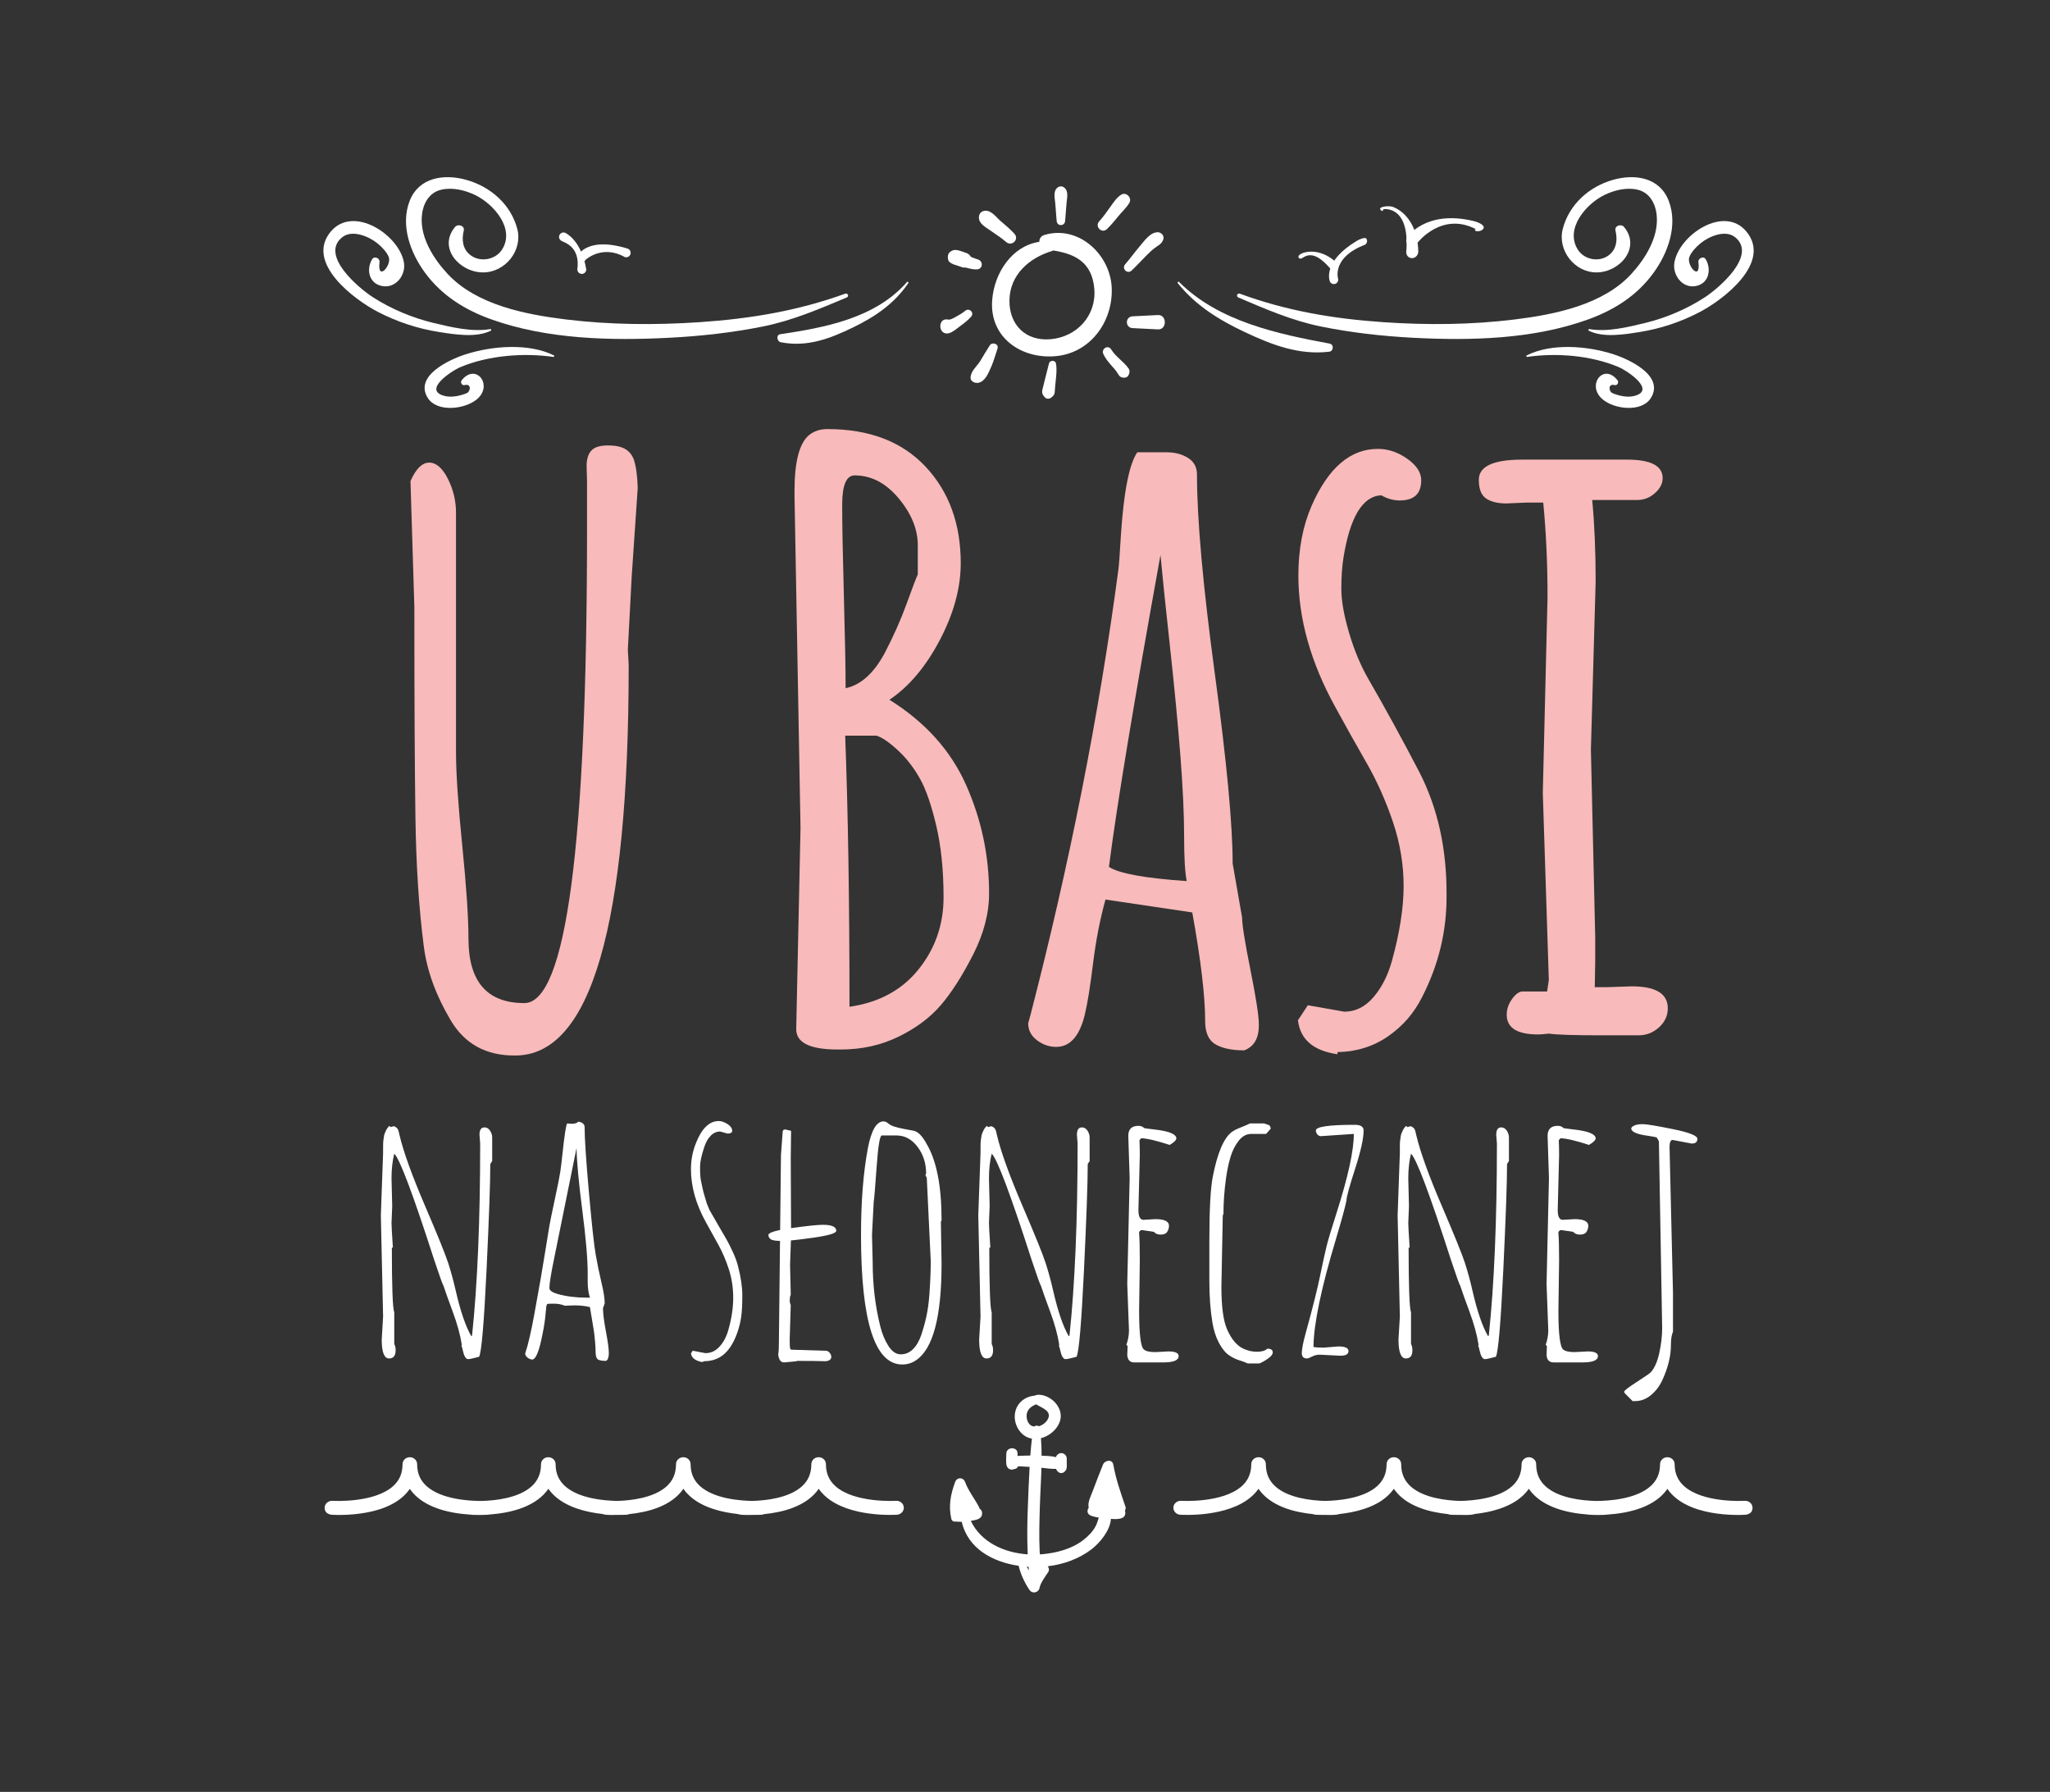 <?xml version="1.0" encoding="utf-8"?>
<!-- Generator: Adobe Illustrator 16.0.0, SVG Export Plug-In . SVG Version: 6.00 Build 0)  -->
<!DOCTYPE svg PUBLIC "-//W3C//DTD SVG 1.1//EN" "http://www.w3.org/Graphics/SVG/1.1/DTD/svg11.dtd">
<svg version="1.1" id="v" xmlns="http://www.w3.org/2000/svg" xmlns:xlink="http://www.w3.org/1999/xlink" x="0px" y="0px"
	 width="781.48px" height="682.969px" viewBox="0 0 781.48 682.969" enable-background="new 0 0 781.48 682.969"
	 xml:space="preserve">
<rect x="0" y="0" width="781.48" height="682.969" fill="#333333" stroke="none"/>
<g id="wht_x5F_ver">
	<g id="nt_wht">
		<g>
			<path fill="#FFFFFF" d="M429.025,574.234c-1.832-5.3-3.633-10.472-4.628-16.011c-0.396-2.207-3.269-1.657-3.929,0
				c-1.309,3.282-2.605,6.562-3.829,9.875c-0.669,1.813-2.163,4.536-1.61,6.572c-0.741,1.061-0.761,2.517,1.178,3.146
				c0.864,0.28,1.762,0.477,2.666,0.622c-0.35,1.075-0.647,2.182-1.178,3.203c-1.116,2.161-2.942,3.978-4.858,5.437
				c-4.392,3.344-10.089,4.807-15.491,5.305c-0.307,0.026-0.616,0.039-0.925,0.058c-0.041-0.425-0.073-0.849-0.094-1.271
				c-0.269-5.499-0.095-11.033,0.063-16.533c0.142-5.037,0.481-10.124,0.624-15.207c1.857,0.219,3.729,0.486,5.569,0.421
				c0.104,0.369,0.325,0.704,0.616,0.966c0.742,0.854,1.987,0.854,2.729,0c0.296-0.268,0.524-0.611,0.627-0.988
				c0.178-0.659,0.104-1.401,0.104-2.082v-1.802c0-1.142-0.954-2.096-2.098-2.096c-0.95,0-1.76,0.662-2.009,1.54
				c-1.766-0.443-3.632-0.489-5.478-0.536c-0.009-2.233-0.079-4.462-0.25-6.682c3.058-0.772,5.853-3.084,7.031-5.895
				c1.161-2.765,0.297-5.567-1.646-7.719c-1.796-1.99-5.306-3.694-7.882-2.6c-0.003,0-0.004,0.003-0.006,0.004
				c-3.58,0.345-6.636,2.683-7.355,6.448c-0.686,3.582,1.174,7.737,4.513,9.33c0.609,0.291,1.246,0.48,1.893,0.593
				c-0.245,2.143-0.44,4.293-0.605,6.445c-1.62,0.009-3.238,0.067-4.856,0.146c-0.013-0.289-0.021-0.577-0.024-0.862
				c0.139-2.738-4.229-2.756-4.266,0c-0.017,1.34-0.16,2.741,0.015,4.068c0.236,1.816,1.876,2.395,3.054,1.784
				c0.62-0.044,1.199-0.42,1.429-1.053c1.46,0.079,2.92,0.158,4.38,0.234c-0.304,5.184-0.479,10.379-0.683,15.539
				c-0.215,5.512-0.293,11.021-0.083,16.534c0.016,0.404,0.027,0.831,0.038,1.268c-8.88-0.588-17.783-4.544-21.694-12.776
				c1.563-0.281,3.918-0.465,4.275-2.37c0.165-0.878-0.151-1.846-0.941-2.271c-0.037-0.208-0.099-0.419-0.211-0.637
				c-1.682-3.21-4.052-6.136-5.314-9.555c-0.688-1.854-3.067-1.846-3.759,0c-1.751,4.683-2.609,9.16-1.469,14.092
				c0.202,0.876,1.091,1.177,1.85,1.021c0.71,0.07,1.413,0.1,2.113,0.083c2.397,10.271,11.818,15.325,21.698,16.776
				c0.759,3.222,2.256,6.371,4.063,9.126c1.189,1.815,3.83,1.052,3.972-1.076c-0.019,0.271,0.229-0.691,0.346-0.946
				c0.292-0.642,0.645-1.254,1.001-1.857c0.334-0.569,0.704-1.114,1.076-1.658c0.144-0.211,0.278-0.427,0.427-0.635
				c0.116-0.167,0.589-0.681,0.09-0.178c0.814-0.818,0.688-1.884,0.102-2.598c5.996-0.703,11.918-2.803,16.714-6.475
				c3.052-2.337,7.15-7.157,7.383-11.587c1.521,0.127,3.154,0.188,4.446-0.422c0.987-0.466,1.266-1.763,0.874-2.733
				C429.099,575.34,429.224,574.813,429.025,574.234z M393.018,543.305c-1.343-0.838-1.842-2.856-1.609-4.326
				c0.312-1.965,1.861-3.037,3.567-3.719c2.272,1.396,6.188,2.548,4.416,5.752c-0.667,1.205-1.987,2.212-3.394,2.603
				c-0.512-0.359-1.327-0.313-1.783,0.111C393.8,543.656,393.392,543.537,393.018,543.305z M392.057,597.189
				c0.059,0.458,0.133,0.911,0.221,1.355c-0.311-0.459-0.6-0.934-0.882-1.41C391.615,597.151,391.836,597.178,392.057,597.189z"/>
		</g>
		<path fill="#FFFFFF" d="M396.129,353.229"/>
		<path fill="#FFFFFF" d="M396.129,349.695"/>
		<path fill="#FFFFFF" d="M123.765,574.684h0.011c0-0.067-0.011-0.122-0.007-0.189c0.106-1.46,1.442-2.549,2.969-2.463
			c0.002,0,0.021,0,0.026,0c0,0,0.013,0,0.018,0c0.785,0.049,15.884,0.813,23.038-5.568c2.443-2.182,3.636-4.928,3.636-8.396
			c0-1.47,1.243-2.657,2.778-2.657c0,0,0,0,0.004,0c1.535,0,2.781,1.189,2.781,2.657c0,3.469,1.187,6.215,3.634,8.396
			c5.66,5.051,16.303,5.627,20.884,5.617c5.133-0.122,13.995-1.023,19.012-5.471c2.487-2.192,3.691-4.997,3.691-8.543
			c0-1.47,1.249-2.657,2.784-2.657s2.782,1.189,2.782,2.657c0,3.469,1.188,6.215,3.632,8.396c5.27,4.7,14.854,5.52,19.854,5.61
			c5.172-0.149,13.792-1.105,18.72-5.464c2.482-2.192,3.691-4.997,3.691-8.543c0-1.47,1.247-2.657,2.782-2.657
			c1.537,0,2.783,1.189,2.783,2.657c0,3.469,1.187,6.215,3.629,8.396c5.306,4.73,14.978,5.531,19.946,5.61
			c5.167-0.149,13.818-1.096,18.756-5.464c2.485-2.192,3.695-4.997,3.695-8.543c0-1.47,1.248-2.657,2.78-2.657
			c1.544,0,2.784,1.189,2.784,2.657c0,3.469,1.188,6.215,3.633,8.396c7.31,6.516,22.92,5.581,23.077,5.568
			c1.529-0.086,2.864,1.003,2.97,2.463c0.106,1.471-1.048,2.733-2.581,2.837c-0.734,0.051-18.158,1.119-27.252-6.976
			c-1.001-0.894-1.873-1.865-2.604-2.902c-2.075,3.038-5.306,5.45-9.623,7.142c-3.71,1.456-7.754,2.173-11.214,2.519
			c-0.282,0.116-0.581,0.204-0.896,0.22c-0.188,0.016-1.521,0.095-3.528,0.07c-0.597,0.012-1.144,0.022-1.625,0.022
			c-1.591,0-3.013-0.005-4.024-0.366c-5.83-0.626-13.168-2.33-18.073-6.703c-1.011-0.895-1.878-1.864-2.604-2.902
			c-2.079,3.039-5.309,5.45-9.623,7.142c-3.652,1.427-7.619,2.146-11.036,2.501c-0.295,0.13-0.611,0.223-0.95,0.236
			c-0.19,0.016-1.561,0.103-3.619,0.07c-0.605,0.012-1.17,0.021-1.667,0.021c-1.617,0-3.049-0.012-4.063-0.386
			c-5.807-0.646-13.048-2.354-17.909-6.685c-1.008-0.895-1.875-1.864-2.601-2.902c-2.079,3.039-5.31,5.45-9.625,7.142
			c-4.317,1.691-9.083,2.389-12.859,2.666c-0.148,0.038-0.294,0.065-0.453,0.069c-0.076,0.008-0.34,0.025-0.749,0.037
			c-0.691,0.05-1.46,0.055-2.271,0.055c-0.147,0-0.312-0.005-0.47-0.005c-0.16,0-0.32,0.005-0.469,0.005
			c-1.136,0-2.177-0.005-3.056-0.135c-3.837-0.254-8.795-0.94-13.275-2.693c-4.294-1.688-7.52-4.086-9.591-7.104
			c-2.083,3.021-5.306,5.417-9.603,7.104c-6.286,2.461-13.519,2.83-17.27,2.83c-0.813,0-1.58-0.006-2.271-0.057
			c-0.407-0.012-0.673-0.03-0.752-0.037c-0.466-0.028-0.891-0.175-1.267-0.4c-0.68-0.314-1.123-0.854-1.254-1.727
			c-0.026-0.13-0.044-0.257-0.051-0.391C123.776,574.768,123.765,574.734,123.765,574.684z"/>
		<g>
			<path fill="#FFFFFF" d="M398.222,89.52c-1.473,0.429-2.053,1.533-2.009,2.647c-10.428,1.542-17.179,11.831-17.984,22.182
				c-1.103,14.161,10.926,22.479,23.966,21.422c13.335-1.079,22.009-13.002,21.617-25.815
				C423.422,97.156,411.297,85.708,398.222,89.52z M400.393,129.298c-9.57,0.785-15.764-5.679-15.579-14.948
				c0.191-9.717,7.636-16.123,16.268-18.686c0.157-0.048,0.271-0.128,0.399-0.199c8.413,1.313,14.775,4.514,15.67,14.488
				C418.079,120.3,410.481,128.469,400.393,129.298z"/>
			<path fill="#FFFFFF" d="M386.704,89.092c-1.568-1.707-3.309-3.207-5.09-4.688c-1.766-1.468-3.638-4.31-6.128-4.077
				c-1.317,0.122-2.211,0.959-2.304,2.304c-0.174,2.552,2.341,3.805,4.17,5.104c2.091,1.486,4.266,2.815,6.206,4.507
				C385.712,94.114,388.66,91.219,386.704,89.092z"/>
			<path fill="#FFFFFF" d="M372.406,98.819c0.838,0.103,0.098-0.021-0.124-0.09c-0.339-0.105-0.672-0.233-1.003-0.361
				c-0.376-0.145-0.749-0.3-1.119-0.454c-0.024-0.011-0.039-0.017-0.076-0.032c-0.354-0.68-0.962-1.229-1.745-1.473
				c-1.397-0.438-3.524-1.489-5.035-1.016c-0.854,0.27-1.75,0.976-1.917,1.915c0,0,0,0.004,0,0.006
				c-0.158,0.892-0.091,2.05,0.705,2.67c0.442,0.344,0.961,0.586,1.501,0.795c-0.438-0.001-0.084,0.02,0.312,0.111
				c0.28,0.096,0.558,0.194,0.846,0.271c0.695,0.233,1.392,0.472,2.083,0.715c0.397,0.141,0.808,0.15,1.203,0.08
				c1.422,0.379,2.979,0.809,4.374,0.723C374.941,102.524,374.833,99.113,372.406,98.819z"/>
			<path fill="#FFFFFF" d="M367.928,118.474c-1.065,0.894-2.309,1.592-3.519,2.262c-0.626,0.349-1.272,0.707-1.944,0.96
				c-0.4,0.15-1.04,0.023-0.156,0.187c-0.438-0.078-0.854-0.088-1.292-0.135c-3.683-0.396-3.347,6.249,0.711,5.259
				c1.495-0.363,3.021-1.79,4.292-2.703c1.475-1.061,2.945-2.219,4.161-3.572C371.572,119.181,369.493,117.16,367.928,118.474z"/>
			<path fill="#FFFFFF" d="M377.307,131.646c-1.247,1.914-2.385,3.896-3.57,5.85c-1.285,2.113-3.464,3.688-3.75,6.218
				c-0.183,1.615,1.585,2.415,2.892,2.203c2.67-0.434,3.973-3.83,4.948-6.031c1.007-2.271,1.626-4.651,2.434-6.994
				C380.878,131.085,378.267,130.172,377.307,131.646z"/>
			<path fill="#FFFFFF" d="M402.536,138.523c-0.265-1.351-2.354-1.285-2.658,0c-0.806,3.382-1.744,6.734-2.533,10.12
				c-0.19,0.816-0.026,1.763,0.62,2.352c-0.105-0.143-0.095-0.114,0.035,0.083c0.772,1.262,2.396,1.116,3.195,0
				c-0.73,1.021,0.52-0.495,0.563-0.572c0.295-0.503,0.319-1.031,0.352-1.598c0.063-1.17,0.203-2.336,0.313-3.502
				C402.643,143.133,402.975,140.786,402.536,138.523z"/>
			<path fill="#FFFFFF" d="M430.279,140.521c-1.909-2.739-4.94-4.498-6.68-7.328c-1.188-1.938-3.909-0.25-2.991,1.749
				c0.797,1.731,2.011,3.171,3.27,4.589c0.6,0.678,1.212,1.338,1.738,2.072c0.721,1.003,1.017,2.131,2.416,2.325
				c0.809,0.112,1.729-0.048,2.136-0.869c0.036-0.076,0.074-0.152,0.111-0.229C430.625,142.131,430.761,141.212,430.279,140.521z"/>
			<path fill="#FFFFFF" d="M441.394,120.078c-3.215,0.17-6.431,0.332-9.646,0.491c-2.893,0.146-2.893,4.345,0,4.489
				c3.218,0.161,6.433,0.322,9.646,0.49C444.924,125.736,444.924,119.894,441.394,120.078z"/>
			<path fill="#FFFFFF" d="M441.394,88.52c-2.916-0.062-5.274,3.441-7.021,5.478c-1.878,2.187-3.526,4.555-5.44,6.711
				c-1.462,1.646,0.792,3.931,2.423,2.423c1.93-1.786,3.683-3.75,5.535-5.613c1.047-1.054,2.13-2.112,3.316-3.007
				c1.459-1.098,2.607-1.453,3.259-3.273C443.946,89.885,442.704,88.547,441.394,88.52z"/>
			<path fill="#FFFFFF" d="M427.383,74.225c-1.729,1.106-2.878,2.904-4.064,4.55c-1.383,1.917-2.697,3.844-4.297,5.592
				c-1.813,1.979,1.006,4.827,2.951,2.95c1.51-1.458,2.847-3.047,4.156-4.686c1.404-1.758,3.221-3.365,4.377-5.282
				C431.668,75.425,429.327,72.977,427.383,74.225z"/>
			<path fill="#FFFFFF" d="M405.813,71.59c-0.841-0.742-1.94-0.742-2.783,0c-1.651,1.462-0.891,4.014-0.754,5.957
				c0.158,2.23,0.328,4.46,0.531,6.688c0.188,2.078,3.039,2.078,3.229,0c0.202-2.229,0.373-4.456,0.529-6.688
				C406.704,75.604,407.464,73.052,405.813,71.59z"/>
		</g>
		<g>
			<path fill="#FFFFFF" d="M636.114,76.501c-3.455-8.904-12.854-10.338-21.246-7.944c-9.098,2.594-16.698,9.357-19.12,18.665
				c-2.132,8.203,4.517,16.694,12.976,16.606c8.79-0.093,16.927-9.427,10.372-17.333c-1.073-1.297-3.699-0.489-3.259,1.379
				c0.813,3.447,0.498,7.085-2.568,9.415c-3.703,2.813-9.321,1.688-11.746-2.08c-5.128-7.969,3.104-17.529,10.183-20.937
				c3.805-1.829,8.39-2.938,12.566-1.965c4.771,1.11,7.004,5.627,7.322,10.27c0.555,8.079-4.408,16.018-9.627,21.741
				c-10.825,11.876-29.206,15.541-44.452,17.434c-16.607,2.063-33.576,2.186-50.259,1.042c-18.872-1.292-36.846-4.308-54.633-10.865
				c-0.938-0.346-1.519,1.038-0.597,1.433c10.239,4.378,20.487,8.834,31.443,11.067c11.515,2.348,23.224,3.671,34.952,4.295
				c22.151,1.177,46.055,0.634,67.115-7.016c9.878-3.588,18.476-9.038,24.729-17.604C635.867,96.434,639.732,85.825,636.114,76.501z
				"/>
			<path fill="#FFFFFF" d="M638.282,100.144c-0.736,4.6,2.938,9.797,8.088,8.895c5.144-0.9,6.119-6.426,3.861-10.233
				c-0.808-1.362-2.963-0.395-2.785,1.064c0.935,7.677-4.667,1.225-3.44-1.935c0.742-1.913,2.655-3.892,4.239-5.194
				c3.201-2.637,9.482-5.359,13.243-2.292c8.454,6.892-6.298,19.396-11.517,22.814c-6.83,4.474-14.791,7.876-22.722,9.805
				c-6.654,1.619-14.521,3.56-21.366,2.363c-0.379-0.066-0.518,0.469-0.188,0.634c5.544,2.751,13.53,1.409,19.376,0.479
				c8.032-1.278,15.68-3.843,22.896-7.617c8.997-4.711,27.5-18.775,17.829-30.609C657.288,77.906,639.974,89.6,638.282,100.144z"/>
			<path fill="#FFFFFF" d="M474.418,126.522c10.518,4.966,20.785,8.897,32.321,7.521c1.628-0.194,1.859-2.759,0.109-3.084
				c-19.558-3.639-42.332-8.372-57.378-23.501c-0.277-0.279-0.739,0.152-0.488,0.469C455.863,116.51,464.755,121.96,474.418,126.522
				z"/>
			<path fill="#FFFFFF" d="M610.912,152.19c-6.309-5.333,0.372-14.058,5.717-7.23c0.594,0.758-0.102,2.094-1.132,1.81
				c-1.935-0.535-2.456,1.189-1.394,2.643c0.417,0.567,2.579,1.139,2.999,1.253c1.838,0.501,3.954,0.725,5.776,0.28
				c8.721-2.119-2.467-9.605-5.813-11.028c-10.528-4.479-23.771-5.503-34.858-3.882c-0.303,0.044-0.515-0.422-0.23-0.563
				c9.386-4.77,23.125-3.689,33.167-0.418c6.301,2.053,19.391,8.278,14.184,16.64C625.898,157.197,615.546,156.105,610.912,152.19z"
				/>
		</g>
		<g>
			<path fill="#FFFFFF" d="M156.197,76.501c3.51-8.904,13.055-10.338,21.575-7.944c9.238,2.594,16.959,9.357,19.417,18.665
				c2.165,8.203-4.586,16.694-13.175,16.606c-8.928-0.093-17.188-9.427-10.532-17.333c1.089-1.297,3.755-0.489,3.31,1.379
				c-0.828,3.447-0.506,7.085,2.607,9.415c3.761,2.813,9.465,1.688,11.929-2.08c5.207-7.969-3.152-17.529-10.34-20.937
				c-3.862-1.829-8.519-2.938-12.764-1.965c-4.845,1.11-7.111,5.627-7.436,10.27c-0.563,8.079,4.478,16.018,9.774,21.741
				c10.994,11.876,29.659,15.541,45.142,17.434c16.865,2.063,34.098,2.186,51.038,1.042c19.165-1.292,37.415-4.308,55.48-10.865
				c0.95-0.346,1.538,1.038,0.604,1.433c-10.397,4.378-20.807,8.834-31.931,11.067c-11.692,2.348-23.585,3.671-35.494,4.295
				c-22.497,1.177-46.771,0.634-68.154-7.016c-10.032-3.588-18.764-9.038-25.113-17.604
				C156.447,96.434,152.522,85.825,156.197,76.501z"/>
			<path fill="#FFFFFF" d="M153.994,100.144c0.751,4.6-2.98,9.797-8.215,8.895c-5.221-0.9-6.213-6.426-3.921-10.233
				c0.821-1.362,3.011-0.395,2.829,1.064c-0.947,7.677,4.738,1.225,3.495-1.935c-0.753-1.913-2.698-3.892-4.307-5.194
				c-3.252-2.637-9.63-5.359-13.448-2.292c-8.587,6.892,6.396,19.396,11.693,22.814c6.938,4.474,15.021,7.876,23.073,9.805
				c6.759,1.619,14.746,3.56,21.697,2.363c0.386-0.066,0.524,0.469,0.188,0.634c-5.629,2.751-13.739,1.409-19.676,0.479
				c-8.156-1.278-15.922-3.843-23.249-7.617c-9.137-4.711-27.926-18.775-18.104-30.609C134.694,77.906,152.277,89.6,153.994,100.144
				z"/>
			<path fill="#FFFFFF" d="M325.201,124.794c-8.851,4.307-17.538,7.611-27.606,5.643c-1.421-0.277-1.756-2.807-0.257-3.03
				c16.75-2.519,36.229-5.938,48.468-19.972c0.226-0.262,0.648,0.188,0.447,0.483C340.746,115.969,333.332,120.837,325.201,124.794z
				"/>
			<path fill="#FFFFFF" d="M181.789,152.19c6.405-5.333-0.378-14.058-5.805-7.23c-0.604,0.758,0.102,2.094,1.147,1.81
				c1.964-0.535,2.494,1.189,1.414,2.643c-0.423,0.567-2.618,1.139-3.045,1.253c-1.865,0.501-4.018,0.725-5.867,0.28
				c-8.854-2.119,2.506-9.605,5.902-11.028c10.69-4.479,24.143-5.503,35.399-3.882c0.307,0.044,0.521-0.422,0.233-0.563
				c-9.53-4.77-23.481-3.689-33.682-0.418c-6.398,2.053-19.69,8.278-14.403,16.64C166.57,157.197,177.084,156.105,181.789,152.19z"
				/>
		</g>
		<g>
			<g>
				<path fill="#FFFFFF" d="M509.628,100.215c-6.883-6.435-13.041-3.769-13.303-3.656c-0.825,0.373-1.607,0.894-1.246,1.728
					c0,0,0.529,0.619,1.354,0.066c2.354-1.583,5.367-2.277,10.926,4.286c0.454,0.423,1.079,0.544,1.631,0.371
					c0.267-0.083,0.511-0.233,0.715-0.449C510.329,101.892,510.297,100.841,509.628,100.215z"/>
			</g>
		</g>
		<g>
			<g>
				<path fill="#FFFFFF" d="M520.905,91.011c-0.47-0.785-2.785,0.255-3.577,0.729c-13.274,7.946-10.497,15.217-10.372,15.522
					c0.326,0.8,1.202,1.188,2.021,0.934c0.031-0.01,0.062-0.019,0.096-0.03c0.837-0.316,1.268-1.269,0.975-2.117
					c-0.018-0.051-2.266-8.017,10.289-12.76C521.117,92.818,521.377,91.798,520.905,91.011z"/>
			</g>
		</g>
		<g>
			<g>
				<path fill="#FFFFFF" d="M540.665,95.812c-0.354-13.546-8.979-16.679-9.341-16.813c-1.678-0.881-6.939-0.217-4.63,1.349
					c1.236,0.313-0.618-0.993,2.298-0.597c3.779,0.563,8.137,4.042,7.077,16.444c0.025,0.895,0.514,1.63,1.224,1.979
					c0.339,0.169,0.725,0.245,1.138,0.215C539.697,98.283,540.699,97.13,540.665,95.812z"/>
			</g>
		</g>
		<g>
			<g>
				<path fill="#FFFFFF" d="M565.424,87.229c1.045-1.519-2.542-2.745-3.781-3.006c-18.192-4.343-25.21,6.063-25.388,6.511
					c-0.474,1.172-0.003,2.438,1.044,2.957c0.039,0.021,0.078,0.039,0.125,0.06c1.126,0.475,1.186-1.097,3.029-1.315
					c0.034-0.069,9.165-11.803,22.085-5.137C561.303,88.189,564.445,88.651,565.424,87.229z"/>
			</g>
		</g>
		<g>
			<g>
				<path fill="#FFFFFF" d="M223.491,102.737c-1.796-11.063-7.735-13.866-7.998-13.989c-0.853-0.376-1.841,0.005-2.229,0.854
					c-0.39,0.851-0.042,1.731,0.832,2.251c0.871,0.52,7.198,2.075,5.99,10.813c-0.011,0.637,0.324,1.196,0.833,1.5
					c0.246,0.146,0.526,0.229,0.833,0.237C222.692,104.421,223.471,103.677,223.491,102.737z"/>
			</g>
		</g>
		<g>
			<g>
				<path fill="#FFFFFF" d="M240.329,96.871c0.277-0.896-0.216-1.851-1.119-2.129c-15.153-4.699-18.805,2.398-18.951,2.703
					c-0.388,0.797-0.086,1.733,0.669,2.181c0.027,0.019,0.057,0.035,0.089,0.054c0.813,0.422,1.835,0.098,2.281-0.707
					c0.028-0.046,6.36-5.829,14.898-0.979C239.096,98.27,240.052,97.77,240.329,96.871z"/>
			</g>
		</g>
		<path fill="#FFFFFF" d="M668.084,574.684h-0.014c0-0.067,0.014-0.122,0.007-0.189c-0.104-1.46-1.441-2.549-2.969-2.463
			c-0.003,0-0.021,0-0.024,0c0,0-0.015,0-0.02,0c-0.785,0.049-15.884,0.813-23.038-5.568c-2.442-2.182-3.635-4.928-3.635-8.396
			c0-1.47-1.244-2.657-2.779-2.657c0,0,0,0-0.004,0c-1.535,0-2.781,1.189-2.781,2.657c0,3.469-1.186,6.215-3.634,8.396
			c-5.66,5.051-16.303,5.627-20.883,5.617c-5.133-0.122-13.996-1.023-19.012-5.471c-2.487-2.192-3.692-4.997-3.692-8.543
			c0-1.47-1.249-2.657-2.784-2.657s-2.782,1.189-2.782,2.657c0,3.469-1.188,6.215-3.632,8.396c-5.27,4.7-14.854,5.52-19.854,5.61
			c-5.173-0.149-13.793-1.105-18.721-5.464c-2.482-2.192-3.69-4.997-3.69-8.543c0-1.47-1.247-2.657-2.783-2.657
			s-2.782,1.189-2.782,2.657c0,3.469-1.187,6.215-3.63,8.396c-5.306,4.73-14.978,5.531-19.944,5.61
			c-5.168-0.149-13.818-1.096-18.758-5.464c-2.484-2.192-3.693-4.997-3.693-8.543c0-1.47-1.248-2.657-2.779-2.657
			c-1.545,0-2.785,1.189-2.785,2.657c0,3.469-1.188,6.215-3.633,8.396c-7.311,6.516-22.92,5.581-23.078,5.568
			c-1.529-0.086-2.863,1.003-2.969,2.463c-0.107,1.471,1.047,2.733,2.581,2.837c0.733,0.051,18.157,1.119,27.253-6.976
			c1-0.894,1.873-1.865,2.603-2.902c2.075,3.038,5.308,5.45,9.623,7.142c3.71,1.456,7.755,2.173,11.214,2.519
			c0.283,0.116,0.581,0.204,0.898,0.22c0.188,0.016,1.521,0.095,3.527,0.07c0.598,0.012,1.144,0.022,1.626,0.022
			c1.591,0,3.013-0.005,4.023-0.366c5.829-0.626,13.169-2.33,18.073-6.703c1.011-0.895,1.877-1.864,2.604-2.902
			c2.078,3.039,5.311,5.45,9.623,7.142c3.652,1.427,7.619,2.146,11.035,2.501c0.295,0.13,0.611,0.223,0.95,0.236
			c0.19,0.016,1.563,0.103,3.62,0.07c0.604,0.012,1.17,0.021,1.666,0.021c1.617,0,3.049-0.012,4.063-0.386
			c5.808-0.646,13.049-2.354,17.908-6.685c1.009-0.895,1.875-1.864,2.602-2.902c2.078,3.039,5.31,5.45,9.625,7.142
			c4.316,1.691,9.082,2.389,12.858,2.666c0.149,0.038,0.294,0.065,0.453,0.069c0.075,0.008,0.341,0.025,0.749,0.037
			c0.691,0.05,1.459,0.055,2.271,0.055c0.146,0,0.311-0.005,0.469-0.005c0.16,0,0.319,0.005,0.469,0.005
			c1.136,0,2.178-0.005,3.058-0.135c3.837-0.254,8.794-0.94,13.274-2.693c4.294-1.688,7.52-4.086,9.591-7.104
			c2.083,3.021,5.307,5.417,9.604,7.104c6.286,2.461,13.519,2.83,17.269,2.83c0.813,0,1.58-0.006,2.271-0.057
			c0.407-0.012,0.673-0.03,0.752-0.037c0.467-0.028,0.891-0.175,1.266-0.4c0.681-0.314,1.123-0.854,1.254-1.727
			c0.027-0.13,0.045-0.257,0.053-0.391C668.071,574.768,668.084,574.734,668.084,574.684z"/>
	</g>
	<g id="napis_na_sonecznej_wht">
		<g>
			<path fill="#FFFFFF" d="M183.047,435.855l-0.262-3.34c0-1.876,0.633-2.815,1.898-2.815c0.873,0,1.582,0.415,2.128,1.244
				c0.546,0.83,0.817,1.702,0.817,2.619v8.972l-0.72,1.112c0,6.985-0.48,20.508-1.44,40.567
				c-0.961,20.061-1.898,31.026-2.815,32.903c-0.219,0.044-0.861,0.207-1.932,0.491c-1.07,0.283-1.823,0.425-2.26,0.425
				c-0.438,0-0.83-0.294-1.179-0.884c-0.352-0.589-0.622-1.362-0.819-2.324c-0.195-0.96-0.382-1.594-0.556-1.897l0.131-0.395
				c-0.567-3.71-1.734-7.955-3.504-12.734c-1.769-4.78-2.914-7.999-3.438-9.659c-0.307-0.393-1.507-3.732-3.603-10.021
				c-8.033-24.927-13.098-38.395-15.191-40.401c-0.698,2.75-1.049,5.894-1.049,9.43l0.264,10.543l-0.264,6.482
				c0,1.005,0.175,4.126,0.523,9.362h-0.395c0,14.889,0.307,23.115,0.917,24.688v12.049c0.35,0.611,0.524,1.397,0.524,2.357
				c0,2.095-0.83,3.143-2.488,3.143c-1.878,0-2.815-2.398-2.815-7.203l0.523-8.772l-0.853-38.569l0.853-23.771V437.1
				c0-1.179,0.032-1.965,0.099-2.357c0.065-0.392,0.131-0.859,0.195-1.406s0.164-0.973,0.295-1.276
				c0.132-0.304,0.283-0.655,0.459-1.048c0.35-0.786,0.808-1.418,1.375-1.899l0.394,0.459l1.311-0.328
				c1.004,0.353,1.614,1.05,1.834,2.098c0,0.088,0.055,0.339,0.163,0.753c0.107,0.416,0.164,0.645,0.164,0.688
				c1.526,6.375,4.735,15.258,9.626,26.652c4.89,11.394,7.856,18.718,8.904,21.969c1.049,3.253,1.986,6.69,2.816,10.314
				c1.833,8.03,3.841,13.902,6.023,17.612l0.262-0.393C182.022,489.422,183.047,465.061,183.047,435.855z M180.232,517.644
				c0.087,0,0.131,0.043,0.131,0.131L180.232,517.644z"/>
			<path fill="#FFFFFF" d="M218.867,497.539l-3.536,0.133c-1.268-0.523-2.663-0.785-4.189-0.785c-1.528,0-2.356,0.044-2.488,0.131
				c-0.131,0.088-0.219,0.24-0.262,0.458c-0.045,0.22-0.089,0.372-0.133,0.459l-0.262,2.685c-0.176,2.271-0.589,4.999-1.244,8.188
				c-1.224,6.243-2.511,9.364-3.862,9.364c-0.568,0-1.157-0.241-1.77-0.723c-0.612-0.479-0.916-1.004-0.916-1.569
				c1.135-3.361,2.313-8.447,3.536-15.26c1.222-6.811,1.984-11.056,2.292-12.734c0.305-1.683,0.871-5.075,1.701-10.185
				c0.829-5.105,1.375-8.469,1.638-10.085c0.264-1.612,0.973-5.105,2.129-10.477c1.155-5.37,1.854-8.884,2.096-10.543
				c0.239-1.658,0.513-3.906,0.818-6.745c0.74-6.983,1.331-10.87,1.769-11.655l1.834,0.131c1.09,0,1.897-0.263,2.423-0.784
				c0.565,0,1.113,0.187,1.638,0.557c0.522,0.371,0.785,0.862,0.785,1.474c0,4.278,0.546,12.553,1.638,24.817
				c1.092,12.269,1.953,20.202,2.587,23.804c0.633,3.604,1.363,7.139,2.192,10.608s1.244,6.122,1.244,7.956l-0.654,1.833
				c0,2.009,0.37,4.967,1.112,8.873c0.742,3.905,1.113,6.656,1.113,8.251c0,1.594-0.351,2.587-1.049,2.979
				c-1.833,0-2.958-0.262-3.371-0.786c-0.415-0.521-0.622-1.361-0.622-2.521c0-1.156-0.076-2.575-0.229-4.257
				s-0.307-3.022-0.458-4.027c-0.153-1.003-0.415-2.586-0.786-4.747s-0.602-3.547-0.688-4.158
				C223.189,497.76,221.18,497.539,218.867,497.539z M209.437,490.927c0,0.917,1.068,1.681,3.209,2.292
				c3.273,0.917,6.896,1.375,10.87,1.375h1.375c-0.567-1.746-0.852-3.754-0.852-6.024v-3.078c0-5.543-0.688-13.62-2.063-24.229
				c-1.375-10.609-2.105-18.509-2.192-23.705c-4.673,23.095-7.563,37.356-8.678,42.794
				C209.994,485.785,209.437,489.313,209.437,490.927z"/>
			<path fill="#FFFFFF" d="M277.343,432.058l-2.815-0.786c-1.396,0-2.618,0.557-3.667,1.67c-1.047,1.113-1.833,2.5-2.356,4.158
				c-1.092,3.229-1.637,5.763-1.637,7.596c0,1.834,0.043,3.146,0.131,3.932c0.087,0.783,0.251,1.7,0.49,2.75
				c0.239,1.048,0.403,1.788,0.491,2.227c0.087,0.437,0.338,1.342,0.753,2.718c0.414,1.375,0.645,2.15,0.688,2.324l0.981,2.423
				c0.873,1.571,2.009,3.547,3.405,5.926c1.396,2.38,2.443,4.183,3.144,5.402c0.697,1.223,1.507,2.827,2.423,4.813
				c0.917,1.986,1.571,3.787,1.965,5.401c1.092,4.147,1.638,7.869,1.638,11.165s-0.132,5.938-0.394,7.923
				c-0.263,1.987-0.753,4.027-1.475,6.123c-0.72,2.098-1.604,3.931-2.65,5.501c-2.4,3.667-5.764,5.5-10.085,5.5l-0.654,0.327
				c-2.618-0.479-4.062-1.571-4.321-3.271l0.654-1.05l4.847,0.917c2.051,0,3.818-0.797,5.305-2.391
				c1.482-1.593,2.597-3.611,3.34-6.058c1.311-4.539,1.965-8.741,1.965-12.605c0-3.863-0.558-7.508-1.67-10.936
				s-2.456-6.561-4.026-9.396c-1.571-2.836-3.145-5.675-4.715-8.513c-3.799-6.854-5.697-13.599-5.697-20.234
				c0-3.403,0.61-6.656,1.834-9.757c2.228-5.719,5.149-8.578,8.773-8.578c1.004,0,2.104,0.383,3.308,1.146
				c1.2,0.765,1.801,1.627,1.801,2.587C279.111,431.71,278.522,432.058,277.343,432.058z M278.26,431.532v0.131h0.131
				C278.391,431.576,278.347,431.532,278.26,431.532z"/>
			<path fill="#FFFFFF" d="M318.794,469.12c0,0.916-2.914,1.79-8.741,2.619c-5.828,0.83-9.834,1.244-12.018,1.244
				c-2.185,0-3.58-0.207-4.189-0.622c-0.612-0.414-0.917-0.971-0.917-1.67c0-0.917,2.946-1.789,8.84-2.619
				c5.895-0.829,9.865-1.244,11.918-1.244C317.091,466.828,318.794,467.594,318.794,469.12z M301.834,514.435l12.639,0.394h0.394
				c0.479,0,0.938,0.252,1.376,0.753c0.437,0.502,0.653,1.017,0.653,1.539c0,1.003-0.722,1.571-2.161,1.702
				c-2.313-0.088-6.023-0.131-11.132-0.131l0.262,0.131l-4.977,0.458c-1.268,0-2.01-1.023-2.228-3.077
				c0.174-0.873,0.262-2.355,0.262-4.451l0.786-71.509l0.654-8.841c0-0.609,0.327-0.917,0.981-0.917l2.227,0.524l-0.131,10.606
				l0.131,29.205c-0.262,7.334-0.393,11.089-0.393,11.264l0.262,11.396l-0.394,1.113l0.132-0.131l-0.132,1.048
				c0,0.742,0.132,1.375,0.394,1.896l-0.394,12.835v0.854c0,1.396,0.043,2.303,0.132,2.717
				C301.266,514.229,301.484,514.435,301.834,514.435z"/>
			<path fill="#FFFFFF" d="M358.673,465.717l0.263,15.978c0,20.126-3.23,32.371-9.69,36.736c-1.571,1.091-3.341,1.637-5.306,1.637
				c-10.478,0-15.716-16.458-15.716-49.374c0-12.704,0.873-23.727,2.619-33.067c1.311-6.812,3.296-10.217,5.96-10.217
				c0.609,0,1.188,0.24,1.733,0.723c0.546,0.479,1.287,0.884,2.228,1.211c0.939,0.327,2.227,0.645,3.863,0.949
				c1.638,0.307,2.805,0.522,3.503,0.653c1.789,0.308,3.515,2.03,5.174,5.173c3.754,6.375,5.632,16.022,5.632,28.943
				L358.673,465.717z M332.415,470.562l0.263,10.608c0,8.513,0.96,16.609,2.881,24.294c0.697,2.881,1.734,5.392,3.11,7.528
				c1.375,2.142,2.945,3.209,4.716,3.209c1.768,0,3.315-0.653,4.646-1.965c1.331-1.31,2.392-3.132,3.178-5.468
				c0.785-2.335,1.439-4.715,1.964-7.138c0.523-2.425,0.896-5.143,1.113-8.152c0.35-4.802,0.523-9.08,0.523-12.835l-1.507-31.693
				l-0.523-1.048l0.263-0.655c0-3.885-1.093-7.269-3.273-10.147c-2.185-2.881-4.847-4.322-7.988-4.322h-5.632
				c-0.743,0-1.396,3.984-1.965,11.951c-0.566,7.968-0.938,12.388-1.113,13.26L332.415,470.562z"/>
			<path fill="#FFFFFF" d="M410.796,435.855l-0.262-3.34c0-1.876,0.633-2.815,1.898-2.815c0.873,0,1.582,0.415,2.128,1.244
				c0.546,0.83,0.817,1.702,0.817,2.619v8.972l-0.721,1.112c0,6.985-0.479,20.508-1.438,40.567
				c-0.962,20.061-1.899,31.026-2.816,32.903c-0.219,0.044-0.861,0.207-1.932,0.491c-1.07,0.283-1.823,0.425-2.26,0.425
				c-0.438,0-0.83-0.294-1.18-0.884c-0.35-0.589-0.621-1.362-0.817-2.324c-0.196-0.96-0.383-1.594-0.558-1.897l0.132-0.395
				c-0.567-3.71-1.734-7.955-3.504-12.734c-1.769-4.78-2.914-7.999-3.438-9.659c-0.307-0.393-1.507-3.732-3.603-10.021
				c-8.032-24.927-13.098-38.395-15.19-40.401c-0.699,2.75-1.049,5.894-1.049,9.43l0.263,10.543l-0.263,6.482
				c0,1.005,0.175,4.126,0.522,9.362h-0.394c0,14.889,0.306,23.115,0.917,24.688v12.049c0.35,0.611,0.523,1.397,0.523,2.357
				c0,2.095-0.83,3.143-2.488,3.143c-1.878,0-2.814-2.398-2.814-7.203l0.522-8.772l-0.853-38.569l0.853-23.771V437.1
				c0-1.179,0.033-1.965,0.1-2.357c0.065-0.392,0.131-0.859,0.195-1.406s0.164-0.973,0.296-1.276
				c0.131-0.304,0.282-0.655,0.458-1.048c0.349-0.786,0.808-1.418,1.375-1.899l0.393,0.459l1.312-0.328
				c1.004,0.353,1.614,1.05,1.833,2.098c0,0.088,0.056,0.339,0.164,0.753c0.107,0.416,0.163,0.645,0.163,0.688
				c1.527,6.375,4.735,15.258,9.626,26.652c4.89,11.394,7.857,18.718,8.904,21.969c1.05,3.253,1.986,6.69,2.816,10.314
				c1.834,8.03,3.841,13.902,6.023,17.612l0.262-0.393C409.771,489.422,410.796,465.061,410.796,435.855z M407.982,517.644
				c0.086,0,0.131,0.043,0.131,0.131L407.982,517.644z"/>
			<path fill="#FFFFFF" d="M429.722,516.466l0.131-3.405l-0.459-0.523c0.654-1.79,0.982-3.623,0.982-5.501l-0.654-17.68
				l0.916-40.403l-0.523-16.043c0-2.53,1.287-3.799,3.863-3.799c1.004,0,1.725,0.285,2.161,0.854
				c0.305,0.088,1.593,0.262,3.862,0.521c5.502,0.612,8.315,1.728,8.446,3.34c0,0.699-0.851,1.553-2.554,2.556
				c-4.934-1.614-8.557-2.468-10.87-2.556l-0.655,0.786c0.09,1.269,0.133,3.188,0.133,5.764l-0.523,20.822
				c0,2.488,0.633,3.732,1.898,3.732l4.52-0.262c3.404,0,5.15,0.809,5.238,2.423c0,0.917-0.229,1.725-0.688,2.423
				c-0.459,0.699-1.275,1.048-2.456,1.048c-1.179,0-2.052-0.349-2.619-1.048l-4.388-0.655h-0.589l-0.655,0.655v0.393
				c0.175,2.314,0.264,5.853,0.264,10.608l-0.264,19.056c0,8.905,0.611,13.84,1.834,14.799c0.785,0.655,2.229,0.982,4.322,0.982
				l4.978-0.262c2.618,0,3.93,0.589,3.93,1.768c0,1.615-1.943,2.423-5.828,2.423h-11.067
				C430.747,519.28,429.853,518.343,429.722,516.466z"/>
			<path fill="#FFFFFF" d="M466.131,463.358l-0.523,27.044c0,7.554,0.72,12.966,2.16,16.24c1.658,3.842,3.775,6.33,6.352,7.465
				c1.659,0.743,3.353,1.113,5.076,1.113c1.725,0,3.045-0.395,3.961-1.181c1.354,0,2.03,0.481,2.03,1.44
				c0,0.699-0.601,1.474-1.801,2.325c-1.201,0.851-2.306,1.473-3.31,1.866h-4.451c-0.566-0.308-1.615-0.699-3.145-1.181
				c-1.529-0.48-2.938-1.188-4.223-2.128c-1.289-0.938-2.5-2.487-3.637-4.647c-1.136-2.161-1.941-4.685-2.424-7.563
				c-0.785-4.715-1.178-9.996-1.178-15.847v-15.323c0-11.918,0.436-20.081,1.31-24.491c1.745-8.946,4.126-14.603,7.14-16.96
				c0.783-0.608,1.997-1.23,3.635-1.864c1.637-0.634,2.76-1.123,3.371-1.475h5.37c0.087,0,1.921,0.611,1.964,0.654
				c0.394,0.393,0.59,0.852,0.59,1.375l-1.768,1.965h-5.633c-1.832,0-3.428,0.862-4.778,2.587c-1.354,1.727-2.393,3.766-3.11,6.122
				c-0.718,2.357-1.3,5.086-1.734,8.188c-0.653,4.672-0.981,9.188-0.981,13.555L466.131,463.358z"/>
			<path fill="#FFFFFF" d="M510.986,516.727l-7.923-0.394c-1.005,0-1.976,0.239-2.914,0.722c-0.938,0.479-1.562,0.72-1.866,0.72
				c-1.354,0-2.028-0.676-2.028-2.029c0-1.526,0.522-4.169,1.569-7.924c2.576-9.342,4.39-16.565,5.438-21.675
				s1.877-8.884,2.486-11.329c0.611-2.444,1.898-6.722,3.863-12.834c4.322-13.577,6.482-23.509,6.482-29.795l-12.572,0.852
				c-0.523,0-0.972-0.229-1.342-0.688c-0.372-0.459-0.559-0.95-0.559-1.474c0-1.44,4.953-2.161,14.864-2.161
				c2.229,0,3.339,0.721,3.339,2.161c0,3.056-1.091,7.954-3.271,14.699c-2.186,6.744-3.273,10.75-3.273,12.018
				c-0.479,2.443-1.834,7.397-4.061,14.862c-5.589,18.6-8.426,32.24-8.515,40.93c0.872,0.175,2.161,0.262,3.863,0.262l5.632-0.459
				c2.575,0,3.863,0.59,3.863,1.771C514.063,516.139,513.037,516.727,510.986,516.727z"/>
			<path fill="#FFFFFF" d="M570.641,435.855l-0.262-3.34c0-1.876,0.632-2.815,1.897-2.815c0.873,0,1.582,0.415,2.129,1.244
				c0.545,0.83,0.818,1.702,0.818,2.619v8.972l-0.721,1.112c0,6.985-0.48,20.508-1.441,40.567
				c-0.961,20.061-1.898,31.026-2.815,32.903c-0.22,0.044-0.86,0.207-1.932,0.491c-1.07,0.283-1.823,0.425-2.259,0.425
				c-0.438,0-0.83-0.294-1.18-0.884c-0.352-0.589-0.621-1.362-0.818-2.324c-0.196-0.96-0.383-1.594-0.557-1.897l0.131-0.395
				c-0.567-3.71-1.734-7.955-3.503-12.734c-1.771-4.78-2.914-7.999-3.438-9.659c-0.305-0.393-1.506-3.732-3.602-10.021
				c-8.032-24.927-13.098-38.395-15.191-40.401c-0.699,2.75-1.048,5.894-1.048,9.43l0.263,10.543l-0.263,6.482
				c0,1.005,0.174,4.126,0.524,9.362h-0.396c0,14.889,0.306,23.115,0.917,24.688v12.049c0.35,0.611,0.523,1.397,0.523,2.357
				c0,2.095-0.83,3.143-2.488,3.143c-1.877,0-2.815-2.398-2.815-7.203l0.524-8.772l-0.852-38.569l0.852-23.771V437.1
				c0-1.179,0.032-1.965,0.098-2.357c0.066-0.392,0.131-0.859,0.196-1.406s0.164-0.973,0.295-1.276s0.283-0.655,0.458-1.048
				c0.35-0.786,0.809-1.418,1.375-1.899l0.395,0.459l1.311-0.328c1.004,0.353,1.614,1.05,1.834,2.098
				c0,0.088,0.054,0.339,0.163,0.753c0.106,0.416,0.163,0.645,0.163,0.688c1.527,6.375,4.736,15.258,9.627,26.652
				c4.889,11.394,7.855,18.718,8.905,21.969c1.048,3.253,1.983,6.69,2.813,10.314c1.834,8.03,3.842,13.902,6.025,17.612l0.262-0.393
				C569.615,489.422,570.641,465.061,570.641,435.855z M567.825,517.644c0.087,0,0.131,0.043,0.131,0.131L567.825,517.644z"/>
			<path fill="#FFFFFF" d="M589.566,516.466l0.131-3.405l-0.459-0.523c0.654-1.79,0.982-3.623,0.982-5.501l-0.654-17.68
				l0.916-40.403l-0.523-16.043c0-2.53,1.287-3.799,3.863-3.799c1.004,0,1.727,0.285,2.16,0.854
				c0.307,0.088,1.594,0.262,3.865,0.521c5.5,0.612,8.313,1.728,8.447,3.34c0,0.699-0.854,1.553-2.557,2.556
				c-4.934-1.614-8.557-2.468-10.871-2.556l-0.652,0.786c0.088,1.269,0.131,3.188,0.131,5.764l-0.523,20.822
				c0,2.488,0.633,3.732,1.898,3.732l4.52-0.262c3.404,0,5.15,0.809,5.238,2.423c0,0.917-0.229,1.725-0.688,2.423
				c-0.459,0.699-1.275,1.048-2.454,1.048c-1.181,0-2.054-0.349-2.62-1.048l-4.389-0.655h-0.59l-0.654,0.655v0.393
				c0.176,2.314,0.264,5.853,0.264,10.608l-0.264,19.056c0,8.905,0.611,13.84,1.834,14.799c0.785,0.655,2.229,0.982,4.322,0.982
				l4.979-0.262c2.619,0,3.928,0.589,3.928,1.768c0,1.615-1.941,2.423-5.828,2.423h-11.065
				C590.592,519.28,589.697,518.343,589.566,516.466z"/>
			<path fill="#FFFFFF" d="M619.295,530.937l-0.133-0.523c0-0.394,1.605-1.627,4.813-3.698c3.209-2.074,4.988-3.309,5.338-3.699
				c1.439-1.616,2.521-4.083,3.24-7.4c0.721-3.314,1.082-6.438,1.082-9.361l-1.244-71.246l-0.787-1.44
				c-0.394-0.174-1.484-0.393-3.273-0.654c-4.32-0.565-6.48-1.507-6.48-2.814c0-0.35,0.369-0.709,1.112-1.08
				c0.741-0.371,1.834-0.558,3.272-0.558c1.441,0,5.271,0.634,11.492,1.897c6.221,1.268,9.332,2.5,9.332,3.7
				c0,1.201-0.722,1.801-2.162,1.801l-7.269-1.375c-0.784,0-1.181,0.896-1.181,2.687l1.313,55.658v14.734
				c-0.523,1.179-0.785,2.859-0.785,5.042c0,2.185-0.285,4.398-0.854,6.646c-0.566,2.248-1.375,4.508-2.424,6.776
				c-1.047,2.271-2.487,4.169-4.321,5.697c-1.832,1.527-3.862,2.292-6.091,2.292h-0.916L619.295,530.937z"/>
		</g>
	</g>
	<g id="napis_ubasi_clr">
		<g>
			<path fill="#F8BABA" d="M239.337,247.722l0.328,5.731c0,99.231-14.41,148.849-43.229,148.849
				c-11.137,0.105-19.379-4.421-24.728-13.591c-5.566-9.389-8.952-18.723-10.152-28.001c-1.857-14.302-2.922-30.703-3.192-49.207
				c-0.273-18.505-0.409-45.223-0.409-80.156l-1.475-47.979c2.073-4.693,4.447-7.042,7.124-7.042c2.673,0,5.048,2.046,7.123,6.141
				c2.071,4.095,3.11,8.434,3.11,13.019v91.209c0,7.971,0.791,19.814,2.374,35.534c1.581,15.72,2.375,27.566,2.375,35.533
				c0,16.376,7.096,24.563,21.287,24.563c15.938,0,23.907-60.096,23.907-180.288v-18.831l-0.163-5.566
				c0-2.62,0.599-4.585,1.801-5.896c1.2-1.312,3.302-1.966,6.306-1.966c3.001,0,5.266,0.492,6.796,1.475
				c1.417,0.875,2.456,2.187,3.11,3.931c0.872,2.729,1.363,6.333,1.475,10.808l-2.293,33.733L239.337,247.722z"/>
			<path fill="#F8BABA" d="M305.165,315.558l-2.292-126.604v-1.826c0-11.157,1.854-18.26,5.566-21.305
				c1.854-1.521,4.201-2.281,7.041-2.281c15.938,0,28.383,4.771,37.335,14.305c8.95,9.536,13.429,21.813,13.429,36.823
				c0,9.437-2.678,19.227-8.022,29.369c-5.352,10.146-11.736,17.703-19.159,22.673c13.646,8.521,23.39,19.353,29.229,32.486
				c5.838,13.141,8.761,26.91,8.761,41.313c0,7.606-2.048,15.421-6.142,23.434c-4.095,8.018-8.188,14.406-12.281,19.174
				c-4.094,4.771-9.472,8.775-16.13,12.021c-6.659,3.246-13.976,4.87-21.941,4.87h-1.311c-10.479,0-15.721-2.587-15.721-7.764
				L305.165,315.558z M325.798,181.193c-3.168,0-4.749,3.729-4.749,11.185s0.219,19.173,0.655,35.149
				c0.437,15.979,0.654,27.567,0.654,34.771c5.785-1.216,10.751-5.678,14.899-13.391c3.385-6.489,6.167-12.755,8.353-18.793
				c2.184-6.033,3.604-9.762,4.259-11.184v-11.108c0-6.086-2.432-12.045-7.287-17.879
				C337.724,184.11,332.128,181.193,325.798,181.193z M350.196,369.425c6.33-7.912,9.498-17.042,9.498-27.392
				c0-10.347-0.929-19.452-2.783-27.313c-1.856-7.861-3.904-13.795-6.142-17.805c-2.238-4.008-4.83-7.431-7.777-10.271
				c-3.604-3.449-6.551-5.527-8.844-6.24h-11.953c1.091,28.71,1.639,63.15,1.639,103.321
				C335.075,382.106,343.864,377.339,350.196,369.425z"/>
			<path fill="#F8BABA" d="M469.899,329.106l3.604,20.632c0,2.73,1.063,9.392,3.189,19.979c2.129,10.591,3.193,17.521,3.193,20.798
				v0.327c0,4.911-1.857,8.075-5.566,9.497c-4.693,0-8.352-0.768-10.971-2.292c-2.621-1.528-3.934-4.478-3.934-8.845
				c0-9.497-1.637-23.307-4.91-41.43l-33.079-4.912c-2.073,7.426-3.657,15.558-4.747,24.399c-1.093,8.842-2.13,15.285-3.111,19.319
				c-1.965,8.3-5.623,12.445-10.971,12.445c-2.621,0-5.052-0.847-7.288-2.538c-2.239-1.688-3.356-3.849-3.356-6.469l0.818-2.947
				c15.065-58.184,26.253-114.842,33.57-169.973c0.217-1.527,0.545-6.003,0.98-13.429c1.09-16.375,3.164-26.799,6.223-31.275h11.301
				c3.055,0,5.729,0.711,8.021,2.128c2.291,1.42,3.438,3.549,3.438,6.388c0,17.029,2.264,42.304,6.795,75.816
				C467.632,290.244,469.899,314.367,469.899,329.106z M452.378,335.819c-0.654-3.272-0.982-8.978-0.982-17.112
				c0-8.131-0.465-18.229-1.393-30.292c-0.93-12.063-2.268-26.09-4.014-42.085c-1.746-15.99-2.946-27.592-3.602-34.796
				c-10.152,56.223-16.703,95.852-19.65,118.882C426.559,332.929,436.438,334.729,452.378,335.819z"/>
			<path fill="#F8BABA" d="M498.555,383.144l13.92,2.456c4.256,0,7.967-1.854,11.135-5.567c3.164-3.709,5.51-8.352,7.041-13.919
				c2.947-10.694,4.42-20.167,4.42-28.41c0-8.239-1.365-16.398-4.094-24.479c-2.729-8.077-6.086-15.581-10.07-22.517
				c-3.984-6.932-7.939-14-11.871-21.205c-9.391-17.029-14.082-33.732-14.082-50.107c0-10.042,1.691-18.938,5.076-26.69
				c6.33-14.41,14.736-21.615,25.217-21.615c3.932,0,7.668,1.258,11.219,3.768c3.547,2.513,5.32,5.24,5.32,8.188
				c0,5.133-2.729,7.696-8.188,7.696c-2.402,0-4.748-0.655-7.041-1.966c-7.1,0.328-11.9,8.244-14.41,23.744
				c-0.549,3.385-0.818,7.343-0.818,11.871c0,4.531,0.982,10.127,2.947,16.786c1.965,6.658,4.445,12.581,7.449,17.767
				c3.002,5.187,6.223,10.917,9.662,17.193c3.438,6.277,6.686,12.361,9.744,18.258c6.982,13.647,10.424,29.258,10.314,46.833
				c0.107,13.537-3.004,26.475-9.334,38.809c-3.059,6.116-7.396,11.11-13.018,14.983c-5.625,3.873-12.037,5.867-19.242,5.977v0.819
				c-9.17-1.311-14.193-5.621-15.064-12.936L498.555,383.144z"/>
			<path fill="#F8BABA" d="M606.468,285.713l1.639,71.229v9.989l-0.164,9.333h4.422l9.66-0.327c9.17,0,13.756,2.784,13.756,8.354
				c0,2.84-1.121,5.268-3.355,7.285c-2.238,2.021-4.832,3.027-7.777,3.027h-14.738c-10.15,0-16.646-0.217-19.484-0.653
				c-1.748,0.222-3.111,0.326-4.096,0.326c-7.971,0-11.955-2.51-11.955-7.532c0-2.07,0.656-4.034,1.969-5.896
				c1.309-1.854,2.618-2.836,3.93-2.947h9.496l0.655-4.42l-2.293-71.23l1.802-74.671c0-12.772-0.547-24.781-1.638-36.024h-6.388
				l-7.694,0.326c-3.274,0-5.843-0.627-7.696-1.883c-1.857-1.254-2.783-3.628-2.783-7.124c0-5.13,5.512-7.695,16.539-7.695h39.955
				c9.061,0,13.59,2.349,13.59,7.041c0,2.075-0.979,3.986-2.945,5.731c-1.967,1.747-4.205,2.619-6.715,2.619h-17.192
				c0.87,9.171,1.312,19.543,1.312,31.113L606.468,285.713z"/>
		</g>
	</g>
</g>
</svg>
